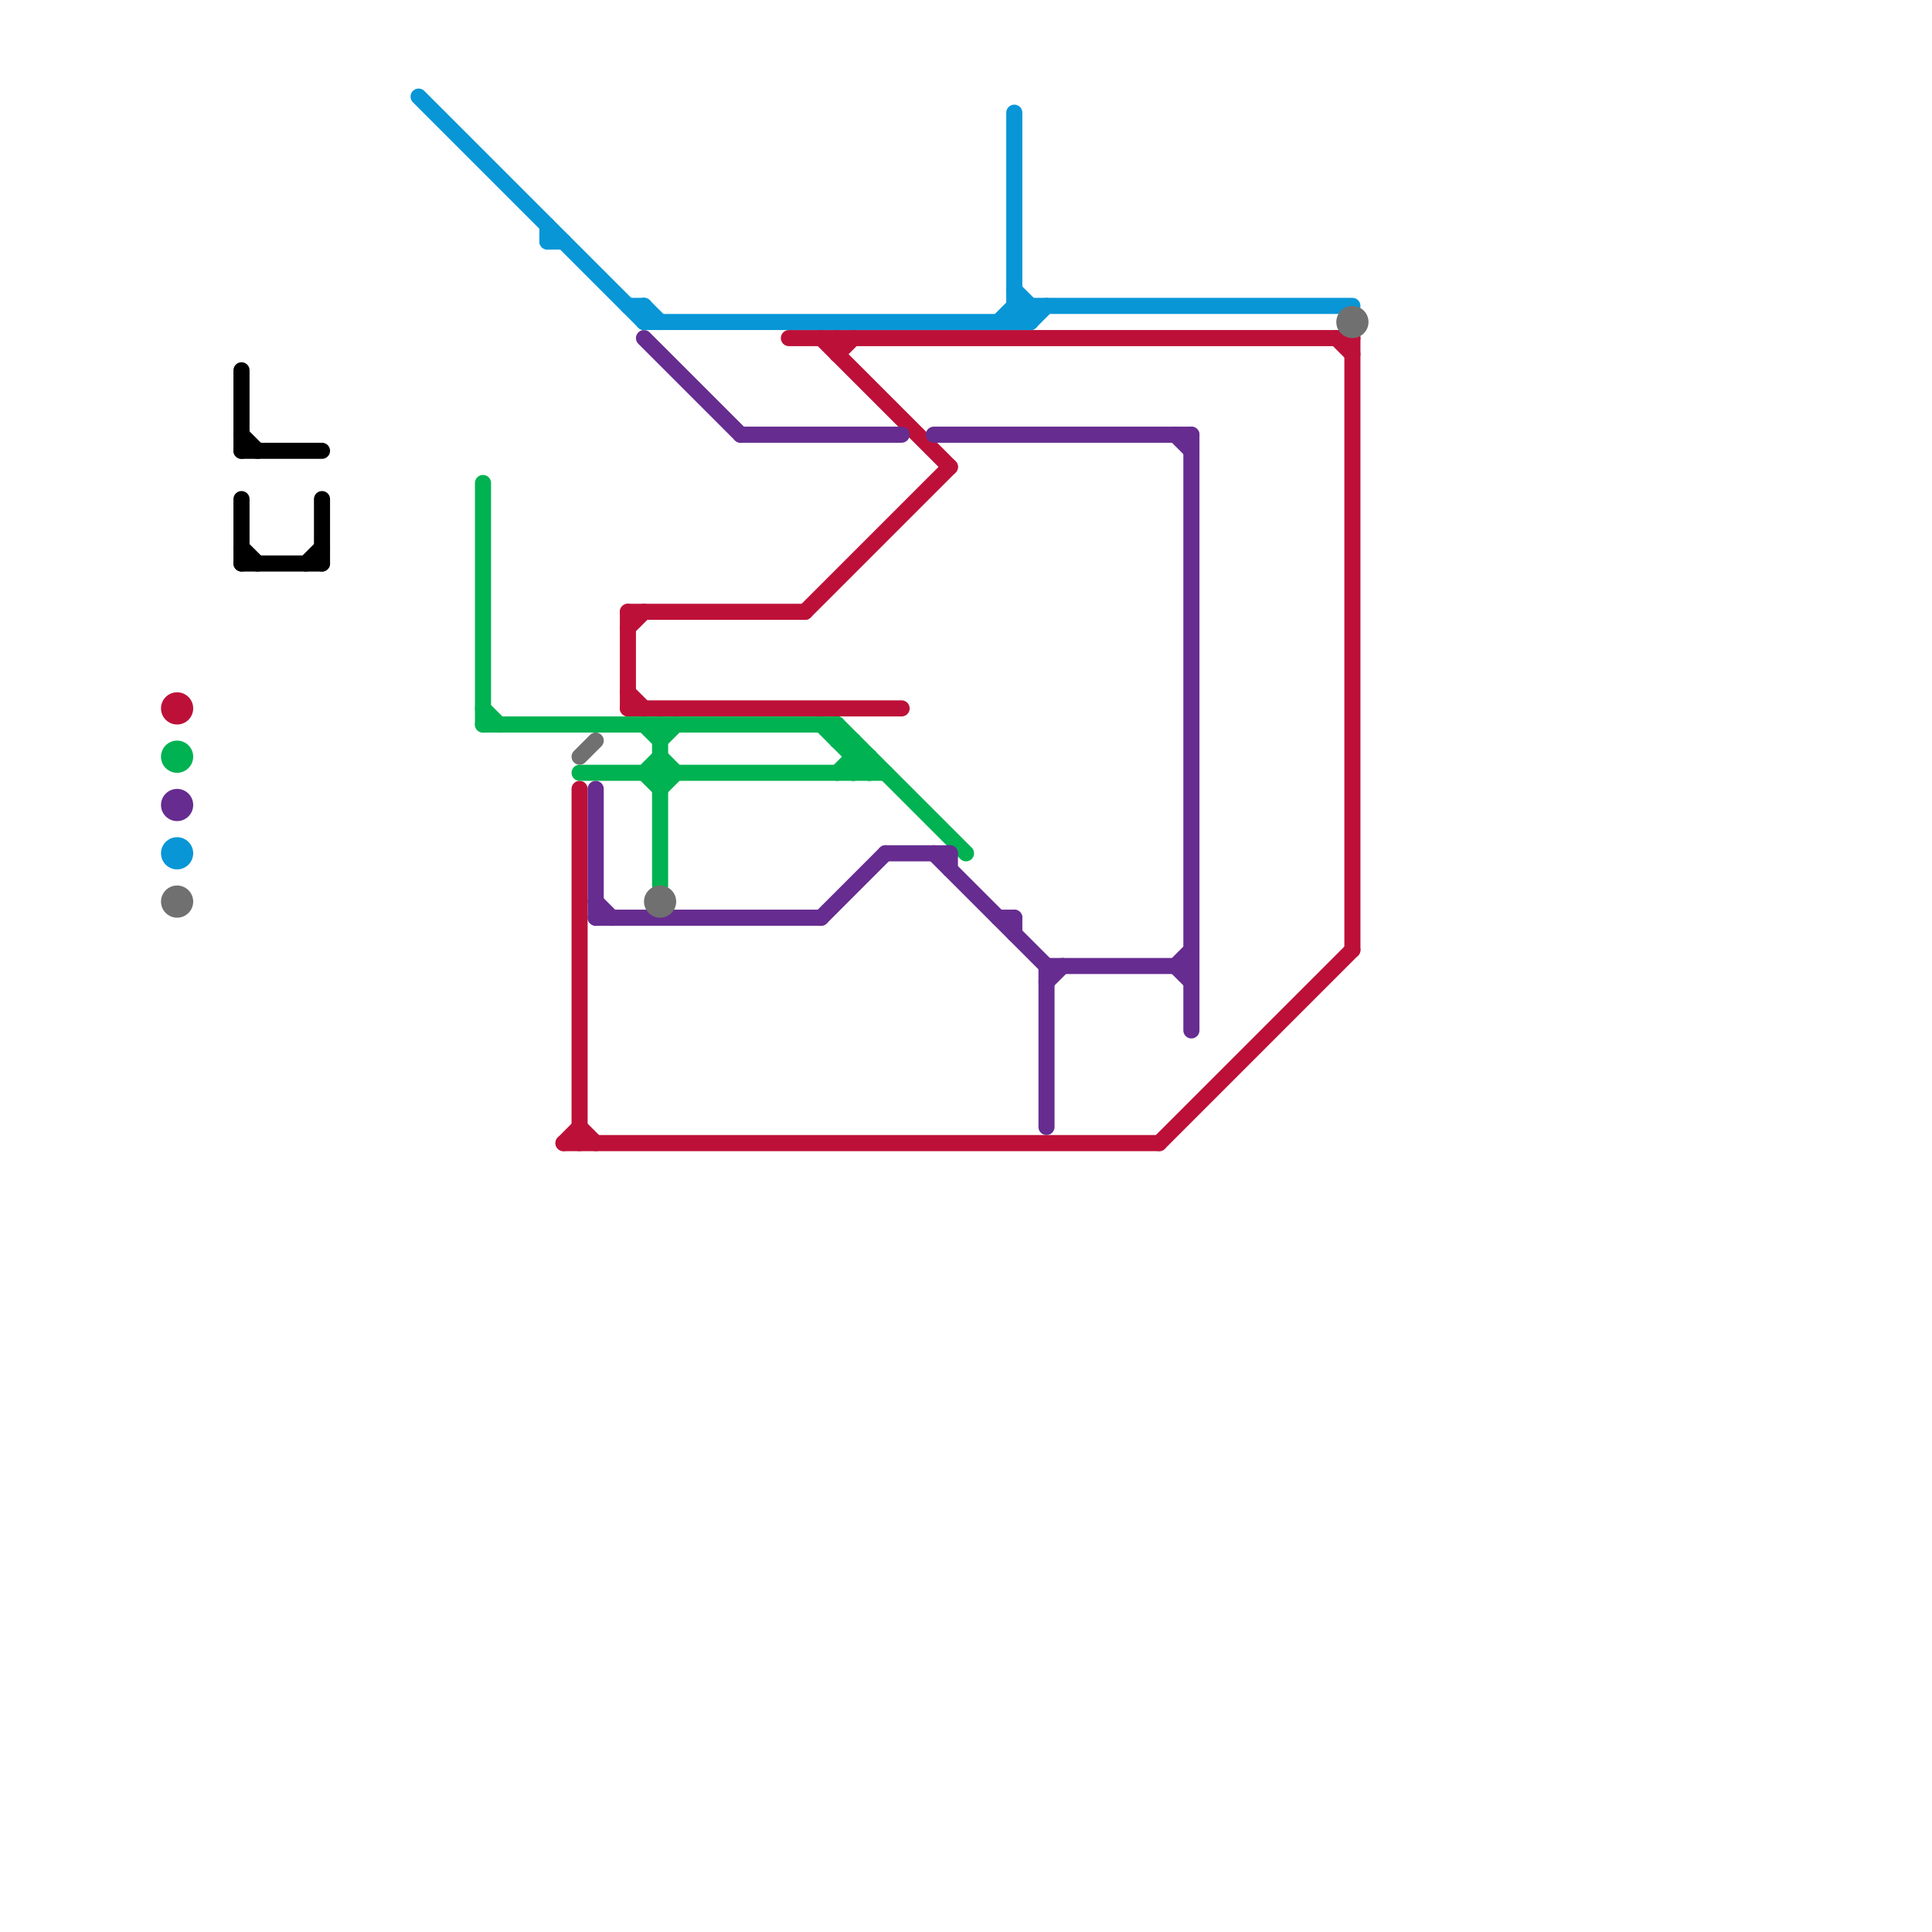 
<svg version="1.1" xmlns="http://www.w3.org/2000/svg" viewBox="0 0 120 120">
<style>text { font: 1px Helvetica; font-weight: 600; white-space: pre; dominant-baseline: central; } line { stroke-width: 1; fill: none; stroke-linecap: round; stroke-linejoin: round; } .c0 { stroke: #bd1038 } .c1 { stroke: #00b251 } .c2 { stroke: #662c90 } .c3 { stroke: #0896d7 } .c4 { stroke: #707070 } .c5 { stroke: #000000 }</style><defs><g id="wm-xf"><circle r="1.2" fill="#000"/><circle r="0.9" fill="#fff"/><circle r="0.6" fill="#000"/><circle r="0.3" fill="#fff"/></g><g id="wm"><circle r="0.6" fill="#000"/><circle r="0.3" fill="#fff"/></g></defs><line class="c0" x1="84" y1="21" x2="84" y2="59"/><line class="c0" x1="51" y1="21" x2="59" y2="29"/><line class="c0" x1="83" y1="21" x2="84" y2="22"/><line class="c0" x1="39" y1="38" x2="50" y2="38"/><line class="c0" x1="49" y1="21" x2="84" y2="21"/><line class="c0" x1="36" y1="49" x2="36" y2="71"/><line class="c0" x1="39" y1="44" x2="56" y2="44"/><line class="c0" x1="39" y1="38" x2="39" y2="44"/><line class="c0" x1="72" y1="71" x2="84" y2="59"/><line class="c0" x1="35" y1="71" x2="36" y2="70"/><line class="c0" x1="35" y1="71" x2="72" y2="71"/><line class="c0" x1="50" y1="38" x2="59" y2="29"/><line class="c0" x1="39" y1="39" x2="40" y2="38"/><line class="c0" x1="52" y1="22" x2="53" y2="21"/><line class="c0" x1="39" y1="43" x2="40" y2="44"/><line class="c0" x1="52" y1="21" x2="52" y2="22"/><line class="c0" x1="36" y1="70" x2="37" y2="71"/><circle cx="11" cy="44" r="1" fill="#bd1038" /><line class="c1" x1="41" y1="49" x2="42" y2="48"/><line class="c1" x1="52" y1="46" x2="53" y2="46"/><line class="c1" x1="53" y1="46" x2="53" y2="48"/><line class="c1" x1="51" y1="45" x2="54" y2="48"/><line class="c1" x1="41" y1="45" x2="41" y2="55"/><line class="c1" x1="41" y1="46" x2="42" y2="45"/><line class="c1" x1="30" y1="44" x2="31" y2="45"/><line class="c1" x1="40" y1="48" x2="41" y2="49"/><line class="c1" x1="30" y1="45" x2="52" y2="45"/><line class="c1" x1="41" y1="47" x2="42" y2="48"/><line class="c1" x1="52" y1="48" x2="53" y2="47"/><line class="c1" x1="52" y1="45" x2="52" y2="46"/><line class="c1" x1="36" y1="48" x2="55" y2="48"/><line class="c1" x1="52" y1="45" x2="60" y2="53"/><line class="c1" x1="54" y1="47" x2="54" y2="48"/><line class="c1" x1="53" y1="47" x2="54" y2="47"/><line class="c1" x1="53" y1="48" x2="54" y2="47"/><line class="c1" x1="40" y1="48" x2="41" y2="47"/><line class="c1" x1="40" y1="45" x2="41" y2="46"/><line class="c1" x1="30" y1="30" x2="30" y2="45"/><circle cx="11" cy="47" r="1" fill="#00b251" /><line class="c2" x1="51" y1="57" x2="55" y2="53"/><line class="c2" x1="37" y1="56" x2="38" y2="57"/><line class="c2" x1="73" y1="60" x2="74" y2="61"/><line class="c2" x1="58" y1="27" x2="74" y2="27"/><line class="c2" x1="65" y1="60" x2="65" y2="70"/><line class="c2" x1="63" y1="57" x2="63" y2="58"/><line class="c2" x1="65" y1="60" x2="74" y2="60"/><line class="c2" x1="55" y1="53" x2="59" y2="53"/><line class="c2" x1="46" y1="27" x2="56" y2="27"/><line class="c2" x1="65" y1="61" x2="66" y2="60"/><line class="c2" x1="40" y1="21" x2="46" y2="27"/><line class="c2" x1="37" y1="57" x2="51" y2="57"/><line class="c2" x1="62" y1="57" x2="63" y2="57"/><line class="c2" x1="73" y1="27" x2="74" y2="28"/><line class="c2" x1="59" y1="53" x2="59" y2="54"/><line class="c2" x1="73" y1="60" x2="74" y2="59"/><line class="c2" x1="58" y1="53" x2="65" y2="60"/><line class="c2" x1="37" y1="49" x2="37" y2="57"/><line class="c2" x1="74" y1="27" x2="74" y2="64"/><circle cx="11" cy="50" r="1" fill="#662c90" /><line class="c3" x1="39" y1="19" x2="40" y2="19"/><line class="c3" x1="40" y1="19" x2="40" y2="20"/><line class="c3" x1="64" y1="19" x2="64" y2="20"/><line class="c3" x1="34" y1="14" x2="34" y2="15"/><line class="c3" x1="63" y1="20" x2="64" y2="19"/><line class="c3" x1="62" y1="20" x2="63" y2="19"/><line class="c3" x1="63" y1="19" x2="64" y2="20"/><line class="c3" x1="63" y1="18" x2="64" y2="19"/><line class="c3" x1="40" y1="20" x2="64" y2="20"/><line class="c3" x1="34" y1="15" x2="35" y2="15"/><line class="c3" x1="63" y1="7" x2="63" y2="20"/><line class="c3" x1="40" y1="19" x2="41" y2="20"/><line class="c3" x1="63" y1="19" x2="84" y2="19"/><line class="c3" x1="26" y1="6" x2="40" y2="20"/><line class="c3" x1="64" y1="20" x2="65" y2="19"/><circle cx="11" cy="53" r="1" fill="#0896d7" /><line class="c4" x1="36" y1="47" x2="37" y2="46"/><circle cx="84" cy="20" r="1" fill="#707070" /><circle cx="11" cy="56" r="1" fill="#707070" /><circle cx="41" cy="56" r="1" fill="#707070" /><line class="c5" x1="15" y1="28" x2="20" y2="28"/><line class="c5" x1="20" y1="31" x2="20" y2="35"/><line class="c5" x1="19" y1="35" x2="20" y2="34"/><line class="c5" x1="15" y1="27" x2="16" y2="28"/><line class="c5" x1="15" y1="23" x2="15" y2="28"/><line class="c5" x1="15" y1="31" x2="15" y2="35"/><line class="c5" x1="15" y1="34" x2="16" y2="35"/><line class="c5" x1="15" y1="35" x2="20" y2="35"/>
</svg>
